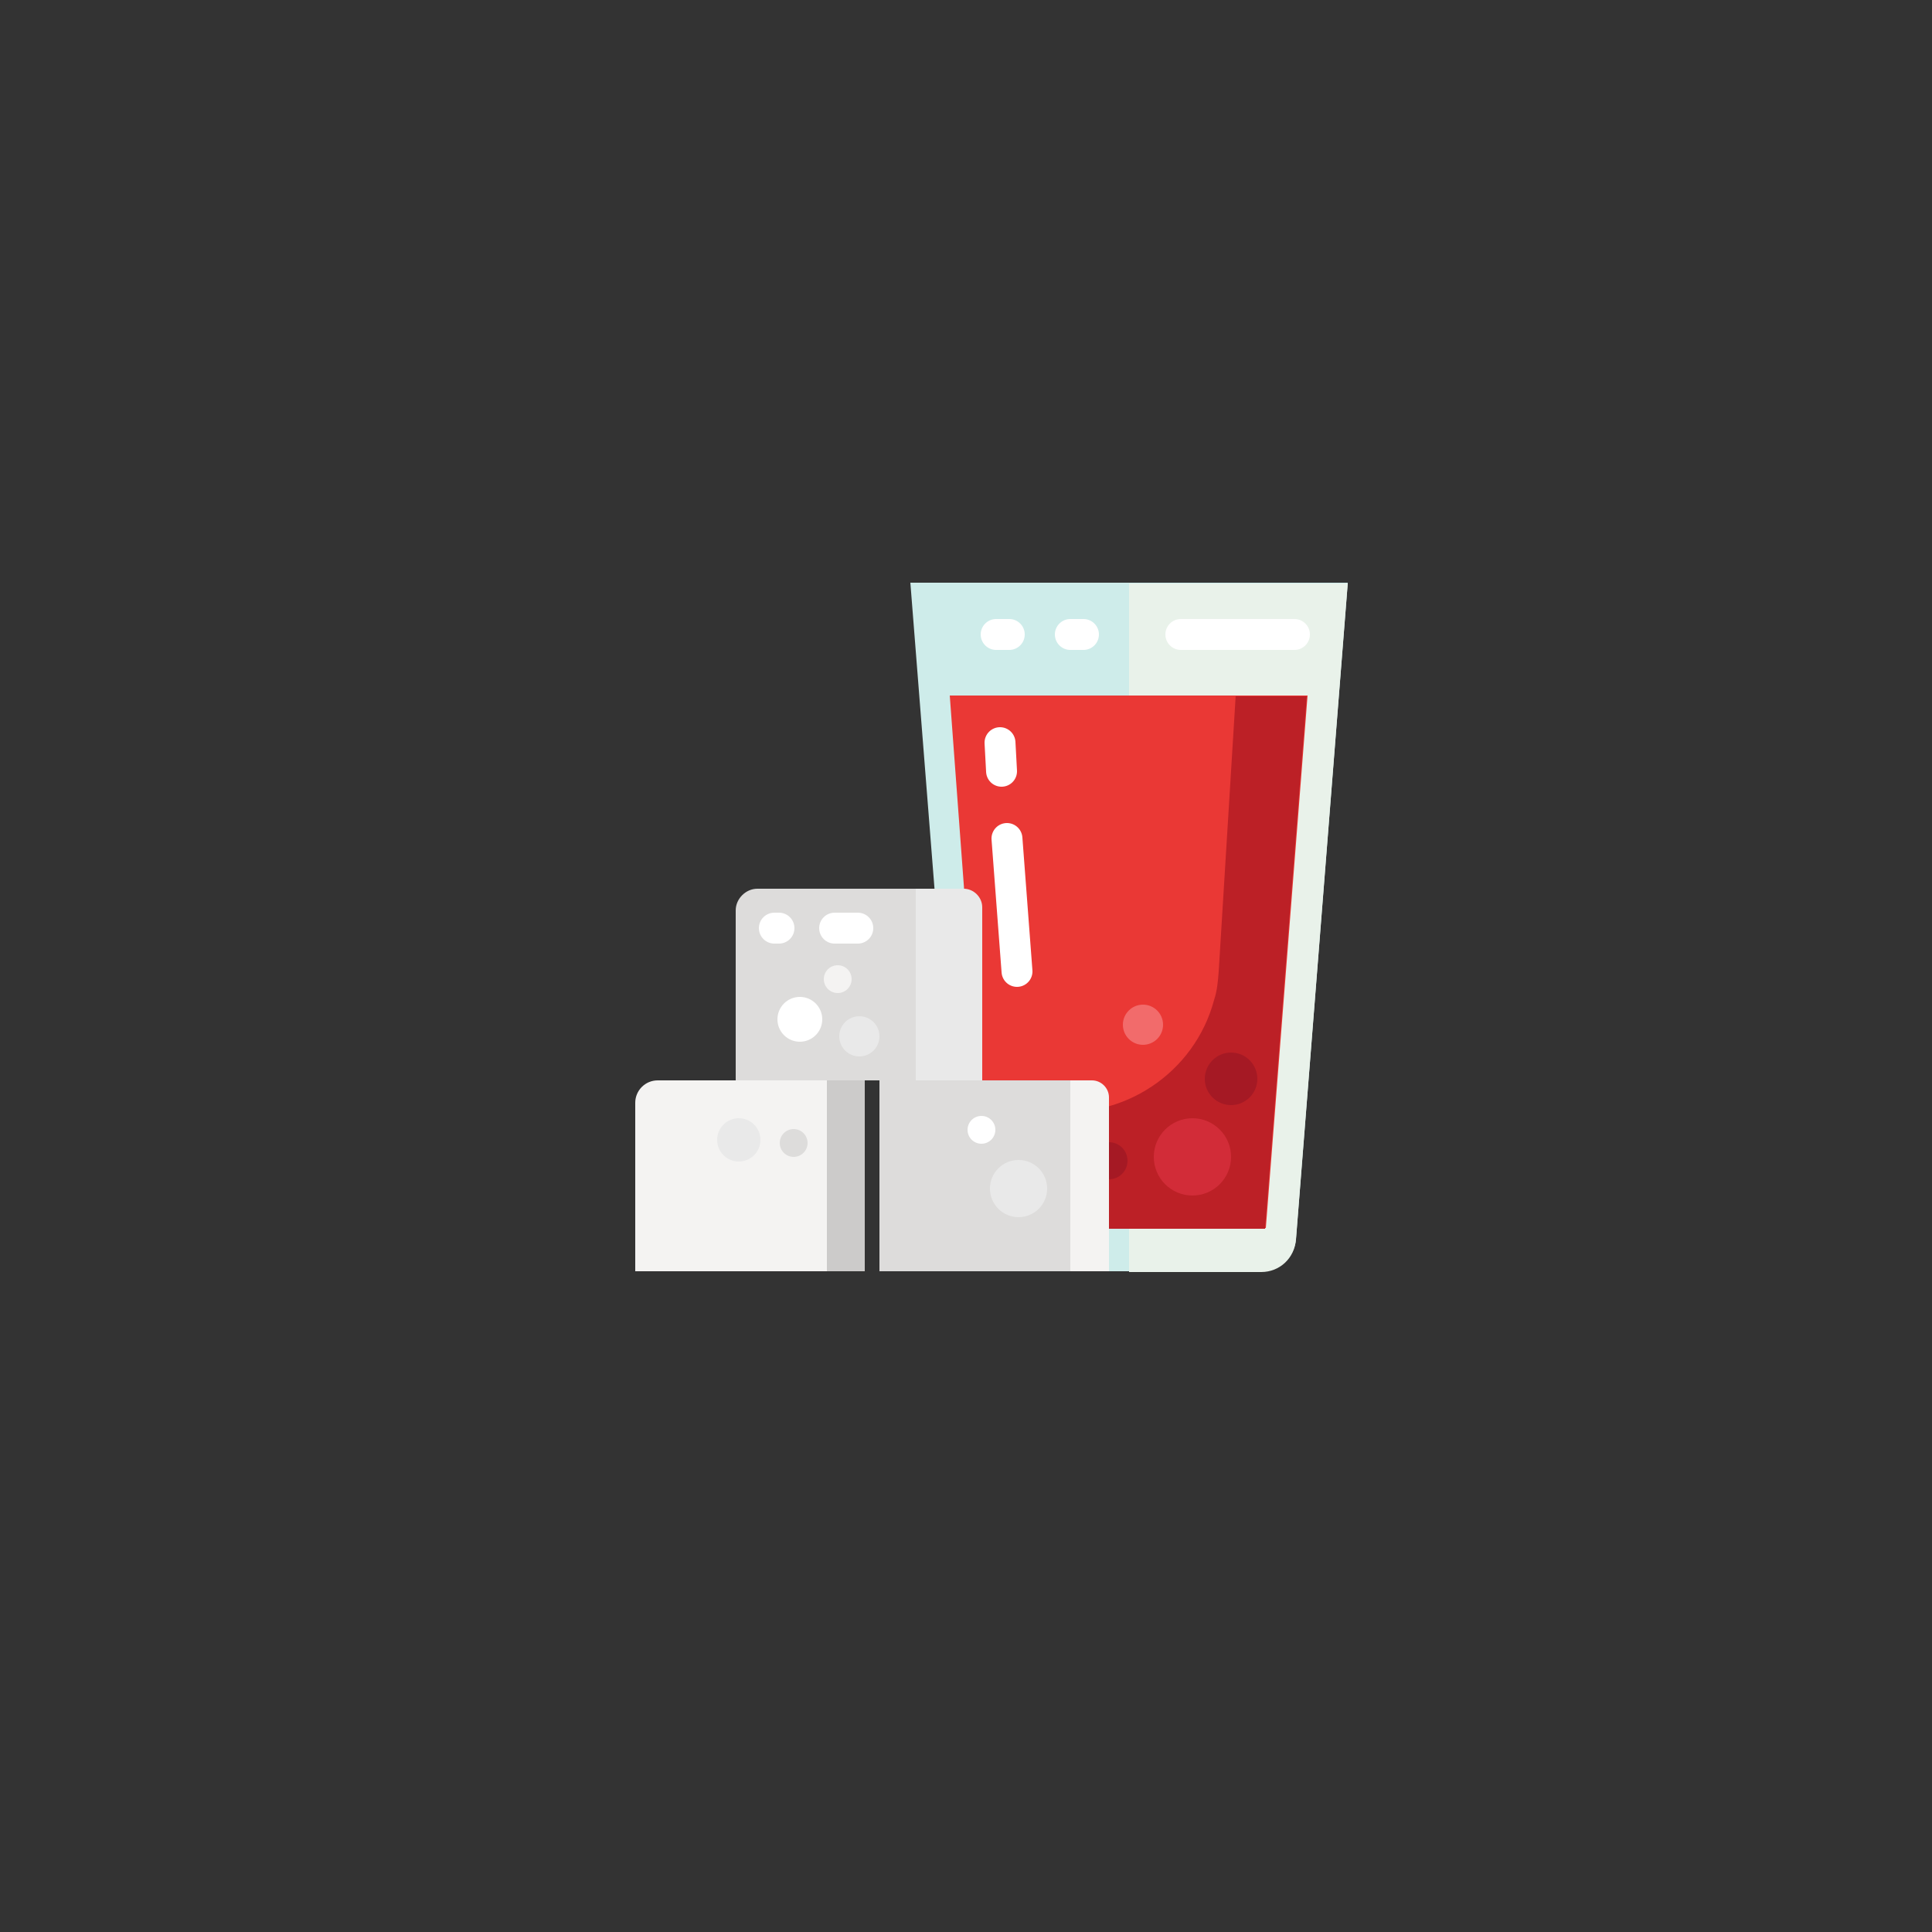 <?xml version="1.0" encoding="utf-8"?>
<!-- Generator: Adobe Illustrator 24.0.3, SVG Export Plug-In . SVG Version: 6.00 Build 0)  -->
<svg version="1.1" xmlns="http://www.w3.org/2000/svg" xmlns:xlink="http://www.w3.org/1999/xlink" x="0px" y="0px"
	 viewBox="0 0 250 250" enable-background="new 0 0 250 250" xml:space="preserve">
<rect x="0" y="0" width="250" height="250" fill="#333333" stroke="none"/>
<g id="baselines" display="none">
	<g display="inline" opacity="0.2">
		<line fill="none" stroke="#FF0000" stroke-width="0.5" stroke-miterlimit="10" x1="-14.5" y1="164.5" x2="264.5" y2="164.5"/>
	</g>
	<g display="inline" opacity="0.2">
		<g>
			
				<line fill="none" stroke="#FF0000" stroke-width="0.5" stroke-miterlimit="10" stroke-dasharray="3.986,5.978" x1="-6" y1="80.5" x2="260" y2="80.5"/>
		</g>
	</g>
	<g display="inline" opacity="0.2">
		<g>
			
				<line fill="none" stroke="#FF0000" stroke-width="0.5" stroke-miterlimit="10" stroke-dasharray="3.986,5.978" x1="125.5" y1="-1" x2="125.5" y2="265"/>
		</g>
	</g>
</g>
<g id="icon">
	<path fill="#CEECEA" d="M163.2,164.5H129c-2.4,0-4.3-1.8-4.5-4.2l-6.7-84.9h56.6l-6.7,84.9C167.5,162.7,165.6,164.5,163.2,164.5z"
		/>
	<path fill="#E9F2EA" d="M146.1,75.5v89.1h17.1c2.4,0,4.3-1.8,4.5-4.2l6.7-84.9H146.1z"/>
	<polygon fill="#EA3835" points="122.9,90 128,158.9 163.8,158.9 169.2,90 	"/>
	
		<line fill="none" stroke="#FFFFFF" stroke-width="4" stroke-linecap="round" stroke-miterlimit="10" x1="129.6" y1="99.8" x2="129.4" y2="96.1"/>
	
		<line fill="none" stroke="#FFFFFF" stroke-width="4" stroke-linecap="round" stroke-miterlimit="10" x1="131.6" y1="125.7" x2="130.3" y2="108.5"/>
	<path fill="#BC2026" d="M159.9,90l-2.2,35.7c-0.1,1.3-0.2,2.5-0.6,3.7c-2.5,9.4-11.8,15.7-21.7,14.3c-3.3-0.5-6.3-1.8-8.8-3.6
		l1.4,18.9h35.7l5.4-68.9H159.9z"/>
	<circle fill="#A51924" cx="143.5" cy="150.2" r="2.4"/>
	<circle fill="#A51924" cx="159.3" cy="139.6" r="3.4"/>
	<circle fill="#D22C38" cx="154.3" cy="149.7" r="5"/>
	<circle fill="#F26B6B" cx="147.9" cy="132.6" r="2.6"/>
	
		<line fill="none" stroke="#FFFFFF" stroke-width="4" stroke-linecap="round" stroke-miterlimit="10" x1="152.8" y1="82.1" x2="167.5" y2="82.1"/>
	
		<line fill="none" stroke="#FFFFFF" stroke-width="4" stroke-linecap="round" stroke-miterlimit="10" x1="128.9" y1="82.1" x2="130.6" y2="82.1"/>
	
		<line fill="none" stroke="#FFFFFF" stroke-width="4" stroke-linecap="round" stroke-miterlimit="10" x1="138.5" y1="82.1" x2="140.2" y2="82.1"/>
	<rect x="87.2" y="139.8" fill="#CCCBCA" width="24.7" height="24.7"/>
	<path fill="#F4F3F2" d="M143.4,164.5h-24.7v-24.7h22.6c1.2,0,2.2,1,2.2,2.2V164.5z"/>
	<path fill="#E9E9E9" d="M127,139.8h-23.3V115h21c1.3,0,2.4,1.1,2.4,2.4V139.8z"/>
	<path fill="#DDDCDB" d="M118.5,139.8H95.2v-22c0-1.5,1.3-2.8,2.8-2.8h20.5V139.8z"/>
	<path fill="#F4F3F2" d="M107,164.5H82.2v-21.8c0-1.6,1.3-2.9,2.9-2.9H107V164.5z"/>
	<rect x="113.8" y="139.8" fill="#DDDCDB" width="24.7" height="24.7"/>
	
		<line fill="none" stroke="#FFFFFF" stroke-width="4" stroke-linecap="round" stroke-miterlimit="10" x1="108" y1="120.1" x2="111" y2="120.1"/>
	
		<line fill="none" stroke="#FFFFFF" stroke-width="4" stroke-linecap="round" stroke-miterlimit="10" x1="100.2" y1="120.1" x2="100.8" y2="120.1"/>
	<circle fill="#DDDCDB" cx="102.7" cy="147.9" r="1.8"/>
	<circle fill="#FFFFFF" cx="127" cy="146.2" r="1.8"/>
	<circle fill="#E9E9E9" cx="131.8" cy="153.8" r="3.7"/>
	<circle fill="#E9E9E9" cx="95.6" cy="147.5" r="2.8"/>
	<circle fill="#FFFFFF" cx="103.5" cy="131.9" r="2.9"/>
	<circle fill="#F4F3F2" cx="108.4" cy="126.7" r="1.8"/>
	<circle fill="#E9E9E9" cx="111.2" cy="134.1" r="2.6"/>
</g>
</svg>
